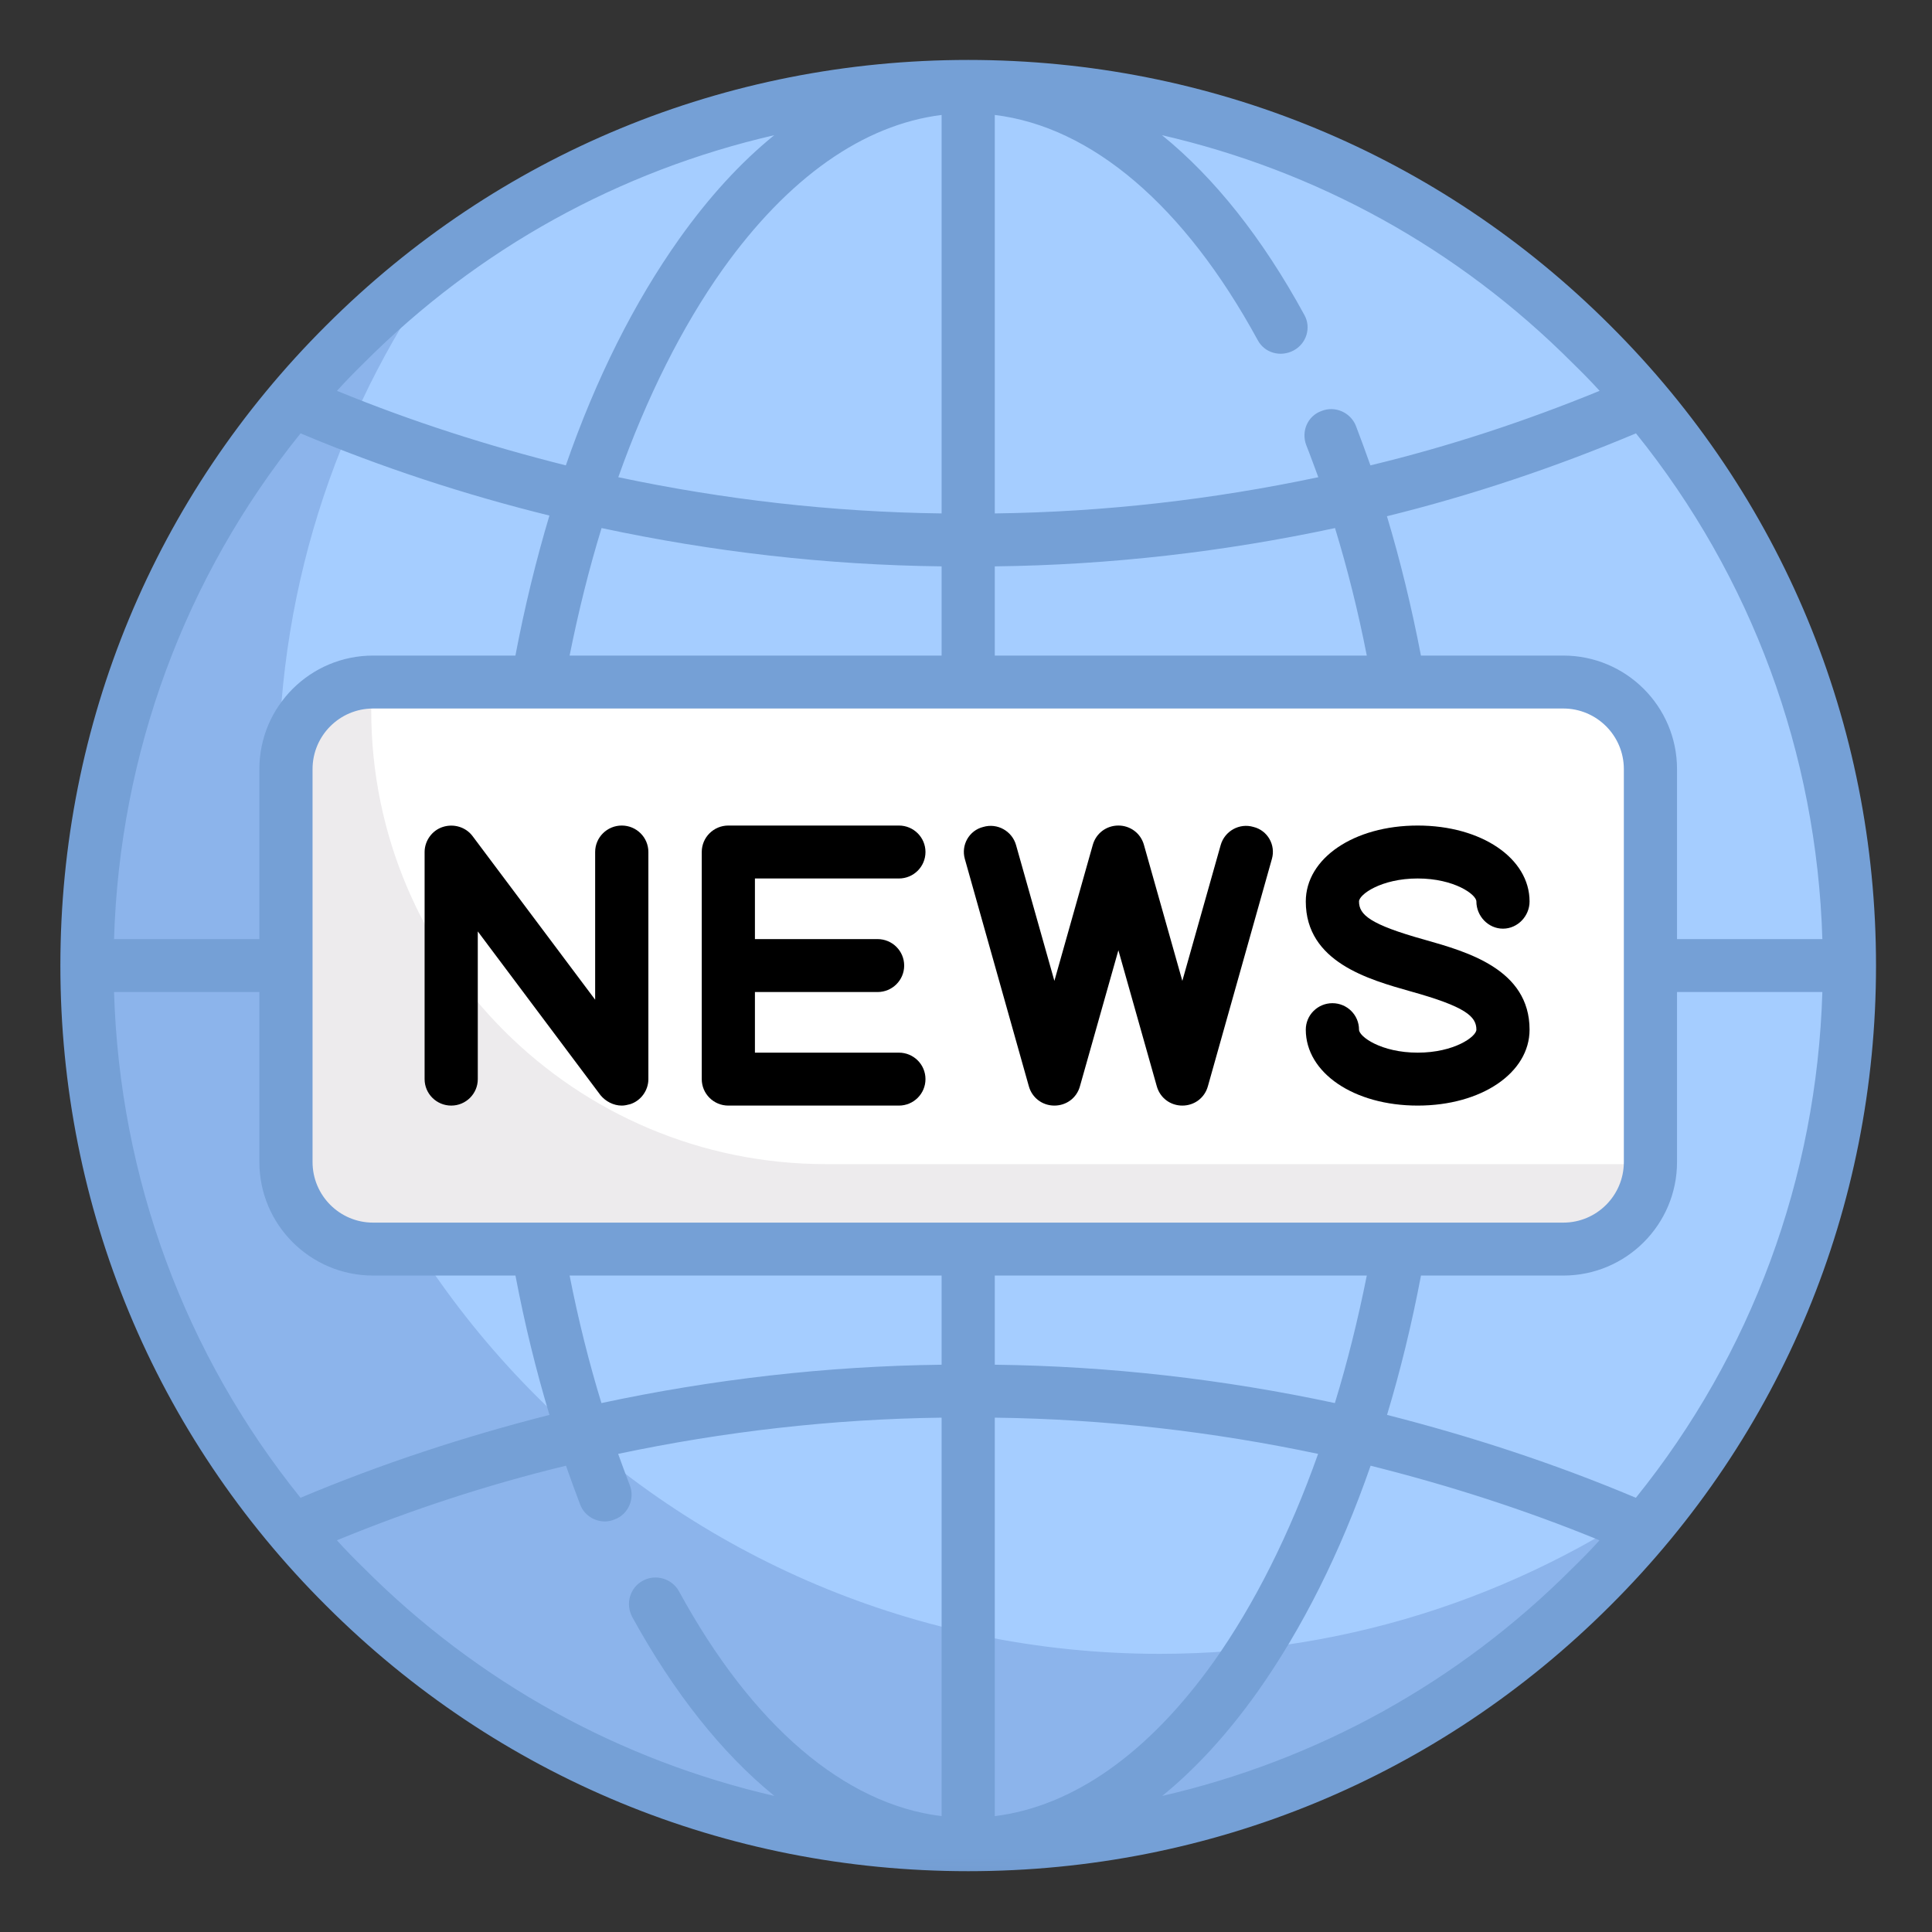 <svg width="40" height="40" viewBox="0 0 40 40" fill="none" xmlns="http://www.w3.org/2000/svg">
<rect x="0" y="0" width="40" height="40" fill="#333333" stroke="none"/>
<mask id="mask0_26_64" style="mask-type:luminance" maskUnits="userSpaceOnUse" x="0" y="0" width="40" height="40">
<path d="M40 0H0V39.903H40V0Z" fill="white"/>
</mask>
<g mask="url(#mask0_26_64)">
<path d="M20.045 38.193C30.122 38.193 38.29 30.043 38.29 19.991C38.29 9.938 30.122 1.788 20.045 1.788C9.969 1.788 1.8 9.938 1.8 19.991C1.8 30.043 9.969 38.193 20.045 38.193Z" fill="#A5CDFF"/>
<path d="M24.012 34.241C13.935 34.241 5.767 26.092 5.767 16.039C5.767 12.015 7.074 8.308 9.282 5.294C4.748 8.611 1.8 13.962 1.8 19.991C1.8 30.044 9.969 38.193 20.045 38.193C26.096 38.193 31.455 35.25 34.775 30.721C31.757 32.928 28.038 34.241 24.012 34.241Z" fill="#8CB4EB"/>
<path d="M32.366 25.861H7.723C6.727 25.861 5.92 25.053 5.92 24.058V15.924C5.92 14.928 6.727 14.121 7.723 14.121H32.367C33.362 14.121 34.17 14.928 34.17 15.924V24.058C34.17 25.053 33.362 25.861 32.366 25.861Z" fill="white"/>
<path d="M34.132 24.102H17.102C11.902 24.102 7.686 19.89 7.686 14.712V14.164C7.686 14.149 7.689 14.135 7.689 14.121C6.709 14.135 5.92 14.943 5.92 15.924V24.058C5.92 25.053 6.727 25.861 7.723 25.861H32.367C33.351 25.861 34.148 25.068 34.166 24.102C34.155 24.102 34.144 24.102 34.132 24.102Z" fill="#EDEBED"/>
<path d="M33.336 6.736C29.786 3.188 25.066 1.241 20.046 1.241C15.025 1.241 10.305 3.188 6.755 6.736C3.205 10.27 1.25 14.986 1.25 19.991C1.25 24.996 3.205 29.712 6.755 33.246C10.305 36.794 15.025 38.741 20.046 38.741C25.066 38.741 29.786 36.794 33.336 33.246C36.886 29.712 38.841 24.996 38.841 19.991C38.841 14.986 36.886 10.27 33.336 6.736ZM33.869 31.01C32.191 30.303 30.471 29.741 28.717 29.294C28.992 28.385 29.228 27.419 29.42 26.409H32.367C33.665 26.409 34.721 25.356 34.721 24.058V20.539H37.73C37.613 24.39 36.264 28.039 33.869 31.01ZM2.361 20.539H5.37V24.058C5.37 25.356 6.426 26.409 7.724 26.409H10.672C10.864 27.419 11.098 28.371 11.376 29.294C9.621 29.741 7.901 30.303 6.222 31.01C3.828 28.039 2.478 24.39 2.361 20.539ZM6.223 8.972C7.901 9.678 9.621 10.241 11.375 10.674C11.099 11.597 10.863 12.563 10.671 13.573H7.724C6.426 13.573 5.37 14.625 5.37 15.923V19.443H2.361C2.478 15.592 3.828 11.943 6.223 8.972ZM33.62 24.058C33.62 24.751 33.058 25.313 32.367 25.313H7.724C7.033 25.313 6.471 24.751 6.471 24.058V15.923C6.471 15.231 7.033 14.669 7.724 14.669H32.367C33.058 14.669 33.62 15.231 33.62 15.923V24.058ZM20.596 13.573V11.726C22.99 11.698 25.343 11.424 27.64 10.933C27.896 11.77 28.117 12.65 28.298 13.573H20.596ZM19.495 2.38V10.63C17.221 10.601 14.985 10.342 12.801 9.88C13.39 8.222 14.121 6.765 14.959 5.582C16.315 3.678 17.873 2.582 19.495 2.38ZM19.495 11.726V13.573H11.793C11.975 12.664 12.197 11.77 12.455 10.933C14.751 11.424 17.103 11.698 19.495 11.726ZM11.793 26.409H19.495V28.255C17.102 28.284 14.749 28.558 12.452 29.049C12.195 28.212 11.975 27.332 11.793 26.409ZM20.596 37.601V29.351C22.87 29.38 25.106 29.64 27.29 30.101C26.701 31.76 25.97 33.217 25.132 34.4C23.776 36.303 22.218 37.399 20.596 37.601ZM20.596 28.255V26.409H28.298C28.116 27.318 27.894 28.212 27.637 29.049C25.341 28.558 22.989 28.284 20.596 28.255ZM34.721 19.443V15.923C34.721 14.625 33.665 13.573 32.367 13.573H29.419C29.227 12.578 28.993 11.611 28.715 10.688C30.471 10.255 32.192 9.678 33.871 8.972C36.264 11.943 37.613 15.592 37.73 19.443H34.721ZM32.557 7.515C32.749 7.703 32.936 7.89 33.118 8.092C31.57 8.726 29.987 9.246 28.373 9.635C28.276 9.361 28.176 9.087 28.071 8.813C27.96 8.539 27.641 8.395 27.358 8.51C27.075 8.611 26.935 8.928 27.045 9.217C27.131 9.433 27.213 9.664 27.294 9.88C25.109 10.342 22.872 10.601 20.596 10.63V2.38C22.606 2.626 24.521 4.255 26.038 7.039C26.183 7.313 26.518 7.399 26.785 7.255C27.052 7.111 27.151 6.779 27.005 6.52C26.141 4.933 25.143 3.678 24.058 2.799C27.251 3.534 30.183 5.135 32.557 7.515ZM16.03 2.799C15.336 3.361 14.676 4.082 14.061 4.948C13.131 6.26 12.341 7.832 11.715 9.635C10.104 9.231 8.522 8.726 6.977 8.092C7.158 7.89 7.343 7.703 7.534 7.515C9.908 5.135 12.838 3.534 16.03 2.799ZM7.534 32.467C7.342 32.279 7.157 32.092 6.975 31.89C8.522 31.255 10.105 30.736 11.718 30.346C11.813 30.621 11.91 30.88 12.013 31.154C12.098 31.371 12.306 31.5 12.526 31.5C12.592 31.5 12.66 31.486 12.726 31.457C13.009 31.356 13.149 31.024 13.039 30.75C12.956 30.534 12.876 30.318 12.798 30.101C14.983 29.64 17.22 29.38 19.495 29.351V37.601C17.486 37.356 15.573 35.726 14.056 32.943C13.911 32.683 13.576 32.582 13.309 32.727C13.042 32.871 12.944 33.203 13.089 33.477C13.953 35.049 14.95 36.303 16.033 37.183C12.84 36.447 9.909 34.846 7.534 32.467ZM24.062 37.183C24.755 36.62 25.415 35.899 26.031 35.034C26.96 33.721 27.75 32.149 28.377 30.346C29.989 30.75 31.57 31.255 33.116 31.89C32.935 32.092 32.749 32.279 32.557 32.467C30.183 34.846 27.254 36.447 24.062 37.183Z" fill="#75A0D6"/>
<path d="M18.611 18.188C18.915 18.188 19.161 17.943 19.161 17.64C19.161 17.337 18.915 17.092 18.611 17.092H15.079C14.775 17.092 14.529 17.337 14.529 17.64V22.342C14.529 22.645 14.775 22.89 15.079 22.89H18.611C18.915 22.89 19.161 22.645 19.161 22.342C19.161 22.039 18.915 21.794 18.611 21.794H15.63V20.539H18.169C18.473 20.539 18.72 20.294 18.72 19.991C18.72 19.688 18.473 19.443 18.169 19.443H15.63V18.188H18.611Z" fill="black"/>
<path d="M12.873 17.092C12.569 17.092 12.322 17.337 12.322 17.64V20.698L9.782 17.308C9.64 17.121 9.392 17.049 9.168 17.121C8.943 17.193 8.791 17.41 8.791 17.64V22.342C8.791 22.645 9.038 22.89 9.342 22.89C9.646 22.89 9.892 22.645 9.892 22.342V19.284L12.432 22.674C12.539 22.804 12.703 22.89 12.873 22.89C12.931 22.89 12.99 22.876 13.047 22.861C13.272 22.789 13.424 22.573 13.424 22.342V17.64C13.424 17.337 13.177 17.092 12.873 17.092Z" fill="black"/>
<path d="M25.952 17.121C25.659 17.034 25.355 17.207 25.273 17.496L24.479 20.308L23.685 17.496C23.618 17.251 23.401 17.092 23.155 17.092C22.908 17.092 22.691 17.251 22.624 17.496L21.83 20.308L21.036 17.496C20.954 17.207 20.65 17.034 20.357 17.121C20.064 17.193 19.894 17.496 19.976 17.784L21.3 22.486C21.367 22.732 21.584 22.89 21.83 22.89C22.077 22.89 22.294 22.732 22.36 22.486L23.155 19.674L23.949 22.486C24.016 22.732 24.232 22.89 24.479 22.89C24.726 22.89 24.942 22.732 25.009 22.486L26.333 17.784C26.416 17.496 26.245 17.193 25.952 17.121Z" fill="black"/>
<path d="M29.352 18.188C30.108 18.188 30.567 18.52 30.567 18.664C30.567 18.967 30.813 19.227 31.117 19.227C31.421 19.227 31.668 18.967 31.668 18.664C31.668 17.77 30.672 17.092 29.352 17.092C28.031 17.092 27.035 17.77 27.035 18.664C27.035 19.919 28.34 20.28 29.204 20.525C30.344 20.842 30.567 21.044 30.567 21.318C30.567 21.462 30.108 21.794 29.352 21.794C28.596 21.794 28.137 21.462 28.137 21.318C28.137 21.015 27.89 20.77 27.586 20.77C27.282 20.77 27.035 21.015 27.035 21.318C27.035 22.212 28.031 22.89 29.352 22.89C30.672 22.89 31.668 22.212 31.668 21.318C31.668 20.063 30.363 19.703 29.499 19.457C28.36 19.14 28.137 18.938 28.137 18.664C28.137 18.52 28.596 18.188 29.352 18.188Z" fill="black"/>
</g>
</svg>
